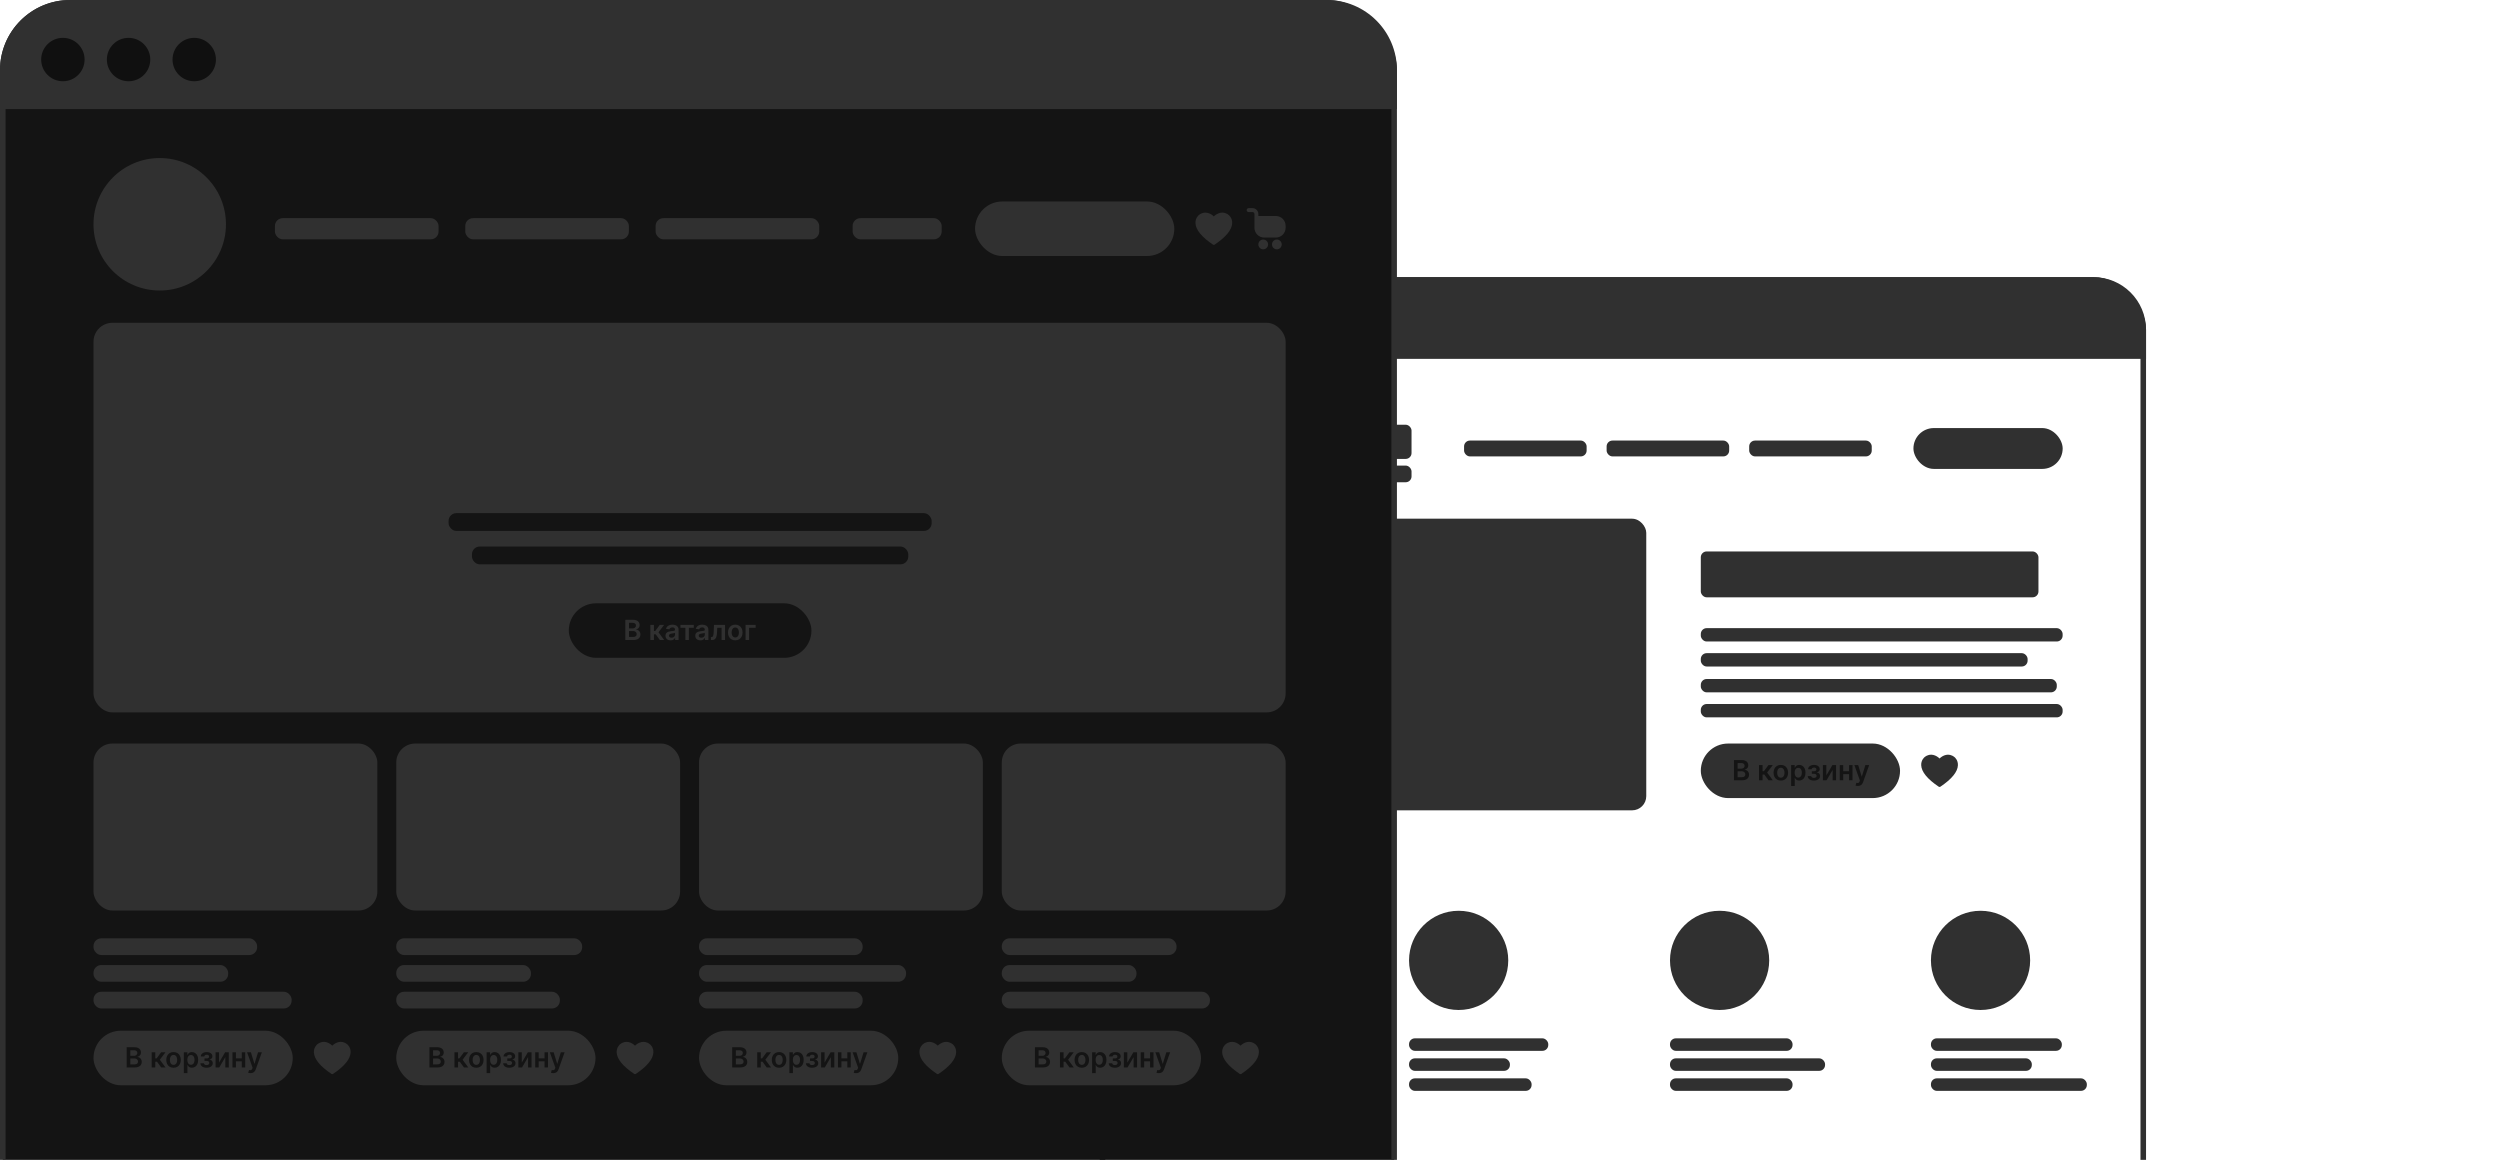 <?xml version="1.0" encoding="UTF-8"?> <svg xmlns="http://www.w3.org/2000/svg" width="2246" height="1042" viewBox="0 0 2246 1042" fill="none"><g clip-path="url(#clip0_174_187)"><rect x="990.5" y="251.5" width="935" height="1312.5" rx="44.687" stroke="#303030" stroke-width="5"></rect><path d="M988 296.187C988 270.126 1009.13 249 1035.19 249H1880.81C1906.87 249 1928 270.126 1928 296.187V322.402H988V296.187Z" fill="#303030"></path><circle cx="1030.32" cy="289.072" r="14.606" fill="#101010"></circle><circle cx="1074.51" cy="289.072" r="14.606" fill="#101010"></circle><circle cx="1118.7" cy="289.072" r="14.606" fill="#101010"></circle><circle cx="1095.48" cy="399.925" r="44.566" fill="#303030"></circle><circle cx="1095.48" cy="862.809" r="44.566" fill="#303030"></circle><rect x="1158.02" y="381.574" width="110.104" height="30.709" rx="5.243" fill="#303030"></rect><rect x="1074" y="466" width="405" height="262" rx="12.733" fill="#303030"></rect><rect x="1315.32" y="395.806" width="110.104" height="14.231" rx="5.243" fill="#303030"></rect><rect x="1050.92" y="932.841" width="110.104" height="11.235" rx="5.243" fill="#303030"></rect><rect x="1050.92" y="950.818" width="90.629" height="11.235" rx="5.243" fill="#303030"></rect><rect x="1050.92" y="968.795" width="133.323" height="11.235" rx="5.243" fill="#303030"></rect><circle cx="1310.45" cy="862.809" r="44.566" fill="#303030"></circle><rect x="1265.88" y="932.841" width="125.084" height="11.235" rx="5.243" fill="#303030"></rect><rect x="1265.88" y="950.818" width="90.629" height="11.235" rx="5.243" fill="#303030"></rect><rect x="1265.88" y="968.795" width="110.104" height="11.235" rx="5.243" fill="#303030"></rect><circle cx="1544.89" cy="862.809" r="44.566" fill="#303030"></circle><rect x="1500.32" y="932.841" width="110.104" height="11.235" rx="5.243" fill="#303030"></rect><rect x="1500.32" y="950.818" width="139.315" height="11.235" rx="5.243" fill="#303030"></rect><rect x="1500.32" y="968.795" width="110.104" height="11.235" rx="5.243" fill="#303030"></rect><circle cx="1779.32" cy="862.809" r="44.566" fill="#303030"></circle><rect x="1734.76" y="932.841" width="117.594" height="11.235" rx="5.243" fill="#303030"></rect><rect x="1734.76" y="950.818" width="90.629" height="11.235" rx="5.243" fill="#303030"></rect><rect x="1734.76" y="968.795" width="140.064" height="11.235" rx="5.243" fill="#303030"></rect><rect x="1528" y="495.424" width="303.347" height="41.195" rx="5.243" fill="#303030"></rect><rect x="1528" y="564.332" width="325.068" height="11.984" rx="5.243" fill="#303030"></rect><rect x="1528" y="586.802" width="293.61" height="11.984" rx="5.243" fill="#303030"></rect><rect x="1528" y="610.021" width="319.825" height="11.984" rx="5.243" fill="#303030"></rect><rect x="1528" y="632.491" width="325.068" height="11.984" rx="5.243" fill="#303030"></rect><rect x="1443.39" y="395.806" width="110.104" height="14.231" rx="5.243" fill="#303030"></rect><rect x="1571.47" y="395.806" width="110.104" height="14.231" rx="5.243" fill="#303030"></rect><rect x="1719.03" y="384.57" width="134.072" height="36.701" rx="18.351" fill="#303030"></rect><rect x="1158.02" y="418.274" width="110.104" height="14.98" rx="5.243" fill="#303030"></rect><rect x="2.5" y="2.5" width="1250" height="1754" rx="60.5" fill="#141414" stroke="#303030" stroke-width="5"></rect><path d="M0 63C0 28.206 28.206 0 63 0H1192C1226.79 0 1255 28.206 1255 63V98H0V63Z" fill="#303030"></path><circle cx="56.5" cy="53.5" r="19.5" fill="#101010"></circle><circle cx="115.5" cy="53.5" r="19.5" fill="#101010"></circle><circle cx="174.5" cy="53.5" r="19.5" fill="#101010"></circle><circle cx="143.5" cy="201.5" r="59.5" fill="#303030"></circle><rect x="84" y="290" width="1071" height="350" rx="17" fill="#303030"></rect><rect x="84" y="668" width="255" height="150" rx="17" fill="#303030"></rect><rect x="356" y="668" width="255" height="150" rx="17" fill="#303030"></rect><rect x="628" y="668" width="255" height="150" rx="17" fill="#303030"></rect><rect x="900" y="668" width="255" height="150" rx="17" fill="#303030"></rect><rect x="247" y="196" width="147" height="19" rx="7" fill="#303030"></rect><rect x="84" y="843" width="147" height="15" rx="7" fill="#303030"></rect><rect x="84" y="867" width="121" height="15" rx="7" fill="#303030"></rect><rect x="84" y="891" width="178" height="15" rx="7" fill="#303030"></rect><rect x="356" y="843" width="167" height="15" rx="7" fill="#303030"></rect><rect x="356" y="867" width="121" height="15" rx="7" fill="#303030"></rect><rect x="356" y="891" width="147" height="15" rx="7" fill="#303030"></rect><rect x="628" y="843" width="147" height="15" rx="7" fill="#303030"></rect><rect x="628" y="867" width="186" height="15" rx="7" fill="#303030"></rect><rect x="628" y="891" width="147" height="15" rx="7" fill="#303030"></rect><rect x="900" y="843" width="157" height="15" rx="7" fill="#303030"></rect><rect x="900" y="867" width="121" height="15" rx="7" fill="#303030"></rect><rect x="900" y="891" width="187" height="15" rx="7" fill="#303030"></rect><rect x="403" y="461" width="434" height="16" rx="7" fill="#141414"></rect><rect x="424" y="491" width="392" height="16" rx="7" fill="#141414"></rect><rect x="418" y="196" width="147" height="19" rx="7" fill="#303030"></rect><rect x="589" y="196" width="147" height="19" rx="7" fill="#303030"></rect><rect x="766" y="196" width="80" height="19" rx="7" fill="#303030"></rect><rect x="876" y="181" width="179" height="49" rx="24.5" fill="#303030"></rect><path d="M1104 193.26C1098.64 188.843 1093.13 191.831 1090.5 194.429C1087.87 191.831 1082.35 188.843 1077.01 193.246C1076.88 193.347 1073.82 195.826 1074.01 200.48C1074.25 206.452 1079.59 212.968 1089.87 219.85C1090.06 219.977 1090.29 220.021 1090.5 219.991C1090.54 219.996 1090.58 219.999 1090.63 219.999C1090.8 219.999 1090.98 219.951 1091.13 219.85C1101.41 212.968 1106.75 206.452 1106.99 200.483C1107.18 195.826 1104.12 193.351 1104 193.26Z" fill="#303030"></path><rect x="84" y="926" width="179" height="49" rx="24.5" fill="#303030"></rect><path d="M312.003 938.26C306.645 933.843 301.131 936.831 298.499 939.429C295.867 936.831 290.354 933.843 285.009 938.246C284.881 938.347 281.82 940.826 282.008 945.48C282.248 951.452 287.587 957.968 297.871 964.85C298.063 964.977 298.285 965.021 298.499 964.991C298.539 964.996 298.584 964.999 298.628 964.999C298.802 964.999 298.976 964.951 299.127 964.85C309.411 957.968 314.75 951.452 314.992 945.483C315.178 940.826 312.118 938.351 312.003 938.26Z" fill="#303030"></path><path fill-rule="evenodd" clip-rule="evenodd" d="M1127 195.791V192.286C1127 191.313 1126.22 190.524 1125.25 190.524H1121.75C1120.79 190.524 1120 189.737 1120 188.762C1120 187.789 1120.79 187 1121.75 187H1125.25C1128.15 187 1130.5 189.373 1130.5 192.286V194.048H1146.25C1151.08 194.048 1155 197.994 1155 202.857V204.619C1155 209.482 1151.08 213.428 1146.25 213.428H1135.75C1130.92 213.428 1127 209.482 1127 204.619L1127 195.791ZM1134.88 224C1137.29 224 1139.25 222.028 1139.25 219.597C1139.25 217.163 1137.29 215.191 1134.88 215.191C1132.46 215.191 1130.5 217.163 1130.5 219.597C1130.5 222.028 1132.46 224 1134.88 224ZM1151.5 219.595C1151.5 222.028 1149.54 224 1147.12 224C1144.7 224 1142.75 222.028 1142.75 219.597C1142.75 217.163 1144.7 215.191 1147.12 215.191C1149.54 215.19 1151.5 217.163 1151.5 219.595Z" fill="#303030"></path><rect x="511" y="542" width="218" height="49" rx="24.5" fill="#141414"></rect><path d="M561.793 575V556.818H568.754C570.067 556.818 571.159 557.025 572.029 557.44C572.905 557.848 573.559 558.407 573.991 559.118C574.429 559.828 574.648 560.633 574.648 561.532C574.648 562.272 574.506 562.905 574.222 563.432C573.938 563.953 573.556 564.376 573.077 564.702C572.598 565.027 572.062 565.261 571.47 565.403V565.581C572.115 565.616 572.734 565.814 573.326 566.175C573.923 566.531 574.412 567.034 574.79 567.685C575.169 568.336 575.359 569.123 575.359 570.046C575.359 570.987 575.131 571.834 574.675 572.585C574.219 573.331 573.533 573.92 572.615 574.352C571.698 574.784 570.544 575 569.153 575H561.793ZM565.087 572.248H568.629C569.825 572.248 570.686 572.02 571.213 571.564C571.745 571.103 572.012 570.511 572.012 569.789C572.012 569.25 571.879 568.765 571.612 568.333C571.346 567.895 570.967 567.551 570.476 567.303C569.985 567.048 569.399 566.921 568.718 566.921H565.087V572.248ZM565.087 564.551H568.345C568.913 564.551 569.425 564.447 569.881 564.24C570.337 564.027 570.695 563.728 570.955 563.343C571.222 562.953 571.355 562.491 571.355 561.958C571.355 561.254 571.106 560.674 570.609 560.218C570.118 559.763 569.387 559.535 568.416 559.535H565.087V564.551ZM584.283 575V561.364H587.497V566.868H588.669L592.77 561.364H596.641L591.59 568.058L596.694 575H592.806L589.068 569.86H587.497V575H584.283ZM602.441 575.275C601.576 575.275 600.798 575.121 600.106 574.814C599.419 574.5 598.875 574.038 598.472 573.429C598.076 572.819 597.877 572.067 597.877 571.174C597.877 570.404 598.019 569.768 598.303 569.265C598.588 568.762 598.975 568.359 599.466 568.058C599.958 567.756 600.511 567.528 601.127 567.374C601.748 567.214 602.39 567.099 603.053 567.028C603.852 566.945 604.5 566.871 604.997 566.806C605.494 566.735 605.856 566.628 606.08 566.486C606.311 566.338 606.427 566.11 606.427 565.803V565.749C606.427 565.08 606.228 564.563 605.832 564.196C605.435 563.829 604.864 563.645 604.118 563.645C603.331 563.645 602.707 563.817 602.245 564.16C601.789 564.503 601.482 564.909 601.322 565.376L598.321 564.95C598.558 564.122 598.949 563.429 599.493 562.873C600.038 562.311 600.703 561.89 601.491 561.612C602.278 561.328 603.148 561.186 604.101 561.186C604.758 561.186 605.412 561.263 606.063 561.417C606.714 561.571 607.309 561.825 607.847 562.18C608.386 562.53 608.818 563.006 609.143 563.61C609.475 564.213 609.64 564.968 609.64 565.874V575H606.551V573.127H606.444C606.249 573.506 605.974 573.861 605.619 574.192C605.27 574.518 604.829 574.781 604.296 574.982C603.769 575.178 603.151 575.275 602.441 575.275ZM603.275 572.914C603.92 572.914 604.479 572.786 604.953 572.532C605.426 572.272 605.79 571.928 606.045 571.502C606.305 571.076 606.436 570.611 606.436 570.108V568.501C606.335 568.584 606.163 568.661 605.921 568.732C605.684 568.803 605.418 568.865 605.122 568.919C604.826 568.972 604.533 569.019 604.243 569.061C603.953 569.102 603.701 569.138 603.488 569.167C603.009 569.232 602.58 569.339 602.201 569.487C601.822 569.635 601.523 569.842 601.304 570.108C601.085 570.369 600.976 570.706 600.976 571.12C600.976 571.712 601.192 572.159 601.624 572.461C602.056 572.763 602.606 572.914 603.275 572.914ZM611.345 564V561.364H623.277V564H618.865V575H615.757V564H611.345ZM629.198 575.275C628.334 575.275 627.556 575.121 626.863 574.814C626.177 574.5 625.632 574.038 625.23 573.429C624.833 572.819 624.635 572.067 624.635 571.174C624.635 570.404 624.777 569.768 625.061 569.265C625.345 568.762 625.733 568.359 626.224 568.058C626.715 567.756 627.269 567.528 627.884 567.374C628.506 567.214 629.148 567.099 629.811 567.028C630.61 566.945 631.258 566.871 631.755 566.806C632.252 566.735 632.613 566.628 632.838 566.486C633.069 566.338 633.184 566.11 633.184 565.803V565.749C633.184 565.08 632.986 564.563 632.59 564.196C632.193 563.829 631.622 563.645 630.876 563.645C630.089 563.645 629.465 563.817 629.003 564.16C628.547 564.503 628.24 564.909 628.08 565.376L625.079 564.95C625.316 564.122 625.706 563.429 626.251 562.873C626.795 562.311 627.461 561.89 628.248 561.612C629.036 561.328 629.906 561.186 630.858 561.186C631.515 561.186 632.169 561.263 632.82 561.417C633.472 561.571 634.066 561.825 634.605 562.18C635.144 562.53 635.576 563.006 635.901 563.61C636.233 564.213 636.398 564.968 636.398 565.874V575H633.309V573.127H633.202C633.007 573.506 632.732 573.861 632.377 574.192C632.027 574.518 631.586 574.781 631.054 574.982C630.527 575.178 629.909 575.275 629.198 575.275ZM630.033 572.914C630.678 572.914 631.237 572.786 631.711 572.532C632.184 572.272 632.548 571.928 632.803 571.502C633.063 571.076 633.193 570.611 633.193 570.108V568.501C633.093 568.584 632.921 568.661 632.678 568.732C632.442 568.803 632.175 568.865 631.879 568.919C631.584 568.972 631.291 569.019 631.001 569.061C630.711 569.102 630.459 569.138 630.246 569.167C629.767 569.232 629.337 569.339 628.959 569.487C628.58 569.635 628.281 569.842 628.062 570.108C627.843 570.369 627.733 570.706 627.733 571.12C627.733 571.712 627.95 572.159 628.382 572.461C628.814 572.763 629.364 572.914 630.033 572.914ZM638.689 575L638.671 572.354H639.142C639.497 572.354 639.796 572.275 640.038 572.115C640.281 571.955 640.482 571.689 640.642 571.316C640.802 570.937 640.926 570.428 641.015 569.789C641.104 569.15 641.166 568.353 641.201 567.401L641.441 561.364H651.384V575H648.277V564H644.362L644.149 568.395C644.095 569.531 643.968 570.517 643.767 571.351C643.572 572.18 643.293 572.863 642.932 573.402C642.577 573.941 642.13 574.343 641.592 574.609C641.053 574.87 640.417 575 639.683 575H638.689ZM660.568 575.266C659.237 575.266 658.082 574.973 657.106 574.387C656.129 573.801 655.372 572.982 654.833 571.928C654.3 570.875 654.034 569.644 654.034 568.235C654.034 566.826 654.3 565.592 654.833 564.533C655.372 563.474 656.129 562.651 657.106 562.065C658.082 561.479 659.237 561.186 660.568 561.186C661.9 561.186 663.054 561.479 664.031 562.065C665.007 562.651 665.762 563.474 666.294 564.533C666.833 565.592 667.102 566.826 667.102 568.235C667.102 569.644 666.833 570.875 666.294 571.928C665.762 572.982 665.007 573.801 664.031 574.387C663.054 574.973 661.9 575.266 660.568 575.266ZM660.586 572.692C661.308 572.692 661.912 572.493 662.397 572.097C662.882 571.694 663.243 571.156 663.48 570.481C663.723 569.806 663.844 569.055 663.844 568.226C663.844 567.392 663.723 566.637 663.48 565.962C663.243 565.282 662.882 564.74 662.397 564.338C661.912 563.935 661.308 563.734 660.586 563.734C659.846 563.734 659.231 563.935 658.739 564.338C658.254 564.74 657.89 565.282 657.647 565.962C657.411 566.637 657.292 567.392 657.292 568.226C657.292 569.055 657.411 569.806 657.647 570.481C657.89 571.156 658.254 571.694 658.739 572.097C659.231 572.493 659.846 572.692 660.586 572.692ZM678.85 561.364V564H672.973V575H669.83V561.364H678.85Z" fill="#303030"></path><path d="M113.793 959V940.818H120.753C122.067 940.818 123.159 941.026 124.029 941.44C124.905 941.848 125.559 942.407 125.991 943.118C126.429 943.828 126.648 944.633 126.648 945.532C126.648 946.272 126.506 946.906 126.222 947.432C125.938 947.953 125.556 948.376 125.077 948.702C124.597 949.027 124.062 949.261 123.47 949.403V949.581C124.115 949.616 124.733 949.815 125.325 950.176C125.923 950.531 126.411 951.034 126.79 951.685C127.169 952.336 127.358 953.123 127.358 954.046C127.358 954.987 127.13 955.834 126.675 956.585C126.219 957.331 125.532 957.92 124.615 958.352C123.698 958.784 122.544 959 121.153 959H113.793ZM117.087 956.248H120.629C121.824 956.248 122.686 956.02 123.212 955.564C123.745 955.103 124.011 954.511 124.011 953.789C124.011 953.25 123.878 952.765 123.612 952.333C123.346 951.895 122.967 951.552 122.475 951.303C121.984 951.049 121.398 950.921 120.718 950.921H117.087V956.248ZM117.087 948.551H120.345C120.913 948.551 121.425 948.447 121.881 948.24C122.336 948.027 122.694 947.728 122.955 947.344C123.221 946.953 123.354 946.491 123.354 945.959C123.354 945.254 123.106 944.674 122.609 944.219C122.117 943.763 121.386 943.535 120.416 943.535H117.087V948.551Z" fill="#141414"></path><path d="M136.283 959V945.364H139.497V950.868H140.668L144.77 945.364H148.641L143.589 952.058L148.694 959H144.805L141.068 953.86H139.497V959H136.283Z" fill="#141414"></path><path d="M155.903 959.267C154.571 959.267 153.417 958.974 152.44 958.388C151.464 957.802 150.706 956.982 150.168 955.928C149.635 954.875 149.369 953.644 149.369 952.235C149.369 950.827 149.635 949.593 150.168 948.533C150.706 947.474 151.464 946.651 152.44 946.065C153.417 945.479 154.571 945.186 155.903 945.186C157.234 945.186 158.389 945.479 159.365 946.065C160.342 946.651 161.096 947.474 161.629 948.533C162.168 949.593 162.437 950.827 162.437 952.235C162.437 953.644 162.168 954.875 161.629 955.928C161.096 956.982 160.342 957.802 159.365 958.388C158.389 958.974 157.234 959.267 155.903 959.267ZM155.921 956.692C156.643 956.692 157.246 956.494 157.732 956.097C158.217 955.695 158.578 955.156 158.815 954.481C159.057 953.807 159.179 953.055 159.179 952.226C159.179 951.392 159.057 950.637 158.815 949.963C158.578 949.282 158.217 948.74 157.732 948.338C157.246 947.935 156.643 947.734 155.921 947.734C155.181 947.734 154.565 947.935 154.074 948.338C153.589 948.74 153.225 949.282 152.982 949.963C152.745 950.637 152.627 951.392 152.627 952.226C152.627 953.055 152.745 953.807 152.982 954.481C153.225 955.156 153.589 955.695 154.074 956.097C154.565 956.494 155.181 956.692 155.921 956.692Z" fill="#141414"></path><path d="M165.165 964.114V945.364H168.325V947.619H168.512C168.677 947.287 168.911 946.935 169.213 946.562C169.515 946.184 169.923 945.861 170.438 945.595C170.953 945.322 171.61 945.186 172.409 945.186C173.462 945.186 174.412 945.456 175.259 945.994C176.111 946.527 176.786 947.317 177.283 948.365C177.786 949.406 178.037 950.685 178.037 952.2C178.037 953.697 177.792 954.97 177.301 956.017C176.809 957.065 176.141 957.864 175.294 958.414C174.448 958.965 173.489 959.24 172.418 959.24C171.637 959.24 170.988 959.11 170.474 958.849C169.959 958.589 169.544 958.275 169.231 957.908C168.923 957.535 168.683 957.183 168.512 956.852H168.378V964.114H165.165ZM168.316 952.182C168.316 953.064 168.441 953.836 168.689 954.499C168.944 955.162 169.308 955.68 169.781 956.053C170.26 956.42 170.84 956.603 171.521 956.603C172.231 956.603 172.826 956.414 173.306 956.035C173.785 955.65 174.146 955.126 174.389 954.464C174.637 953.795 174.762 953.034 174.762 952.182C174.762 951.336 174.64 950.584 174.398 949.927C174.155 949.27 173.794 948.755 173.314 948.382C172.835 948.009 172.237 947.823 171.521 947.823C170.835 947.823 170.252 948.003 169.772 948.365C169.293 948.726 168.929 949.232 168.68 949.883C168.438 950.534 168.316 951.3 168.316 952.182Z" fill="#141414"></path><path d="M180.035 955.263H183.222C183.252 955.772 183.48 956.165 183.906 956.443C184.332 956.722 184.885 956.861 185.566 956.861C186.258 956.861 186.841 956.71 187.315 956.408C187.794 956.1 188.034 955.635 188.034 955.014C188.034 954.647 187.942 954.325 187.759 954.046C187.575 953.762 187.318 953.543 186.986 953.389C186.655 953.235 186.264 953.159 185.814 953.159H183.728V950.877H185.814C186.483 950.877 186.989 950.723 187.333 950.415C187.682 950.108 187.856 949.72 187.856 949.252C187.856 948.749 187.673 948.341 187.306 948.027C186.945 947.713 186.445 947.557 185.806 947.557C185.166 947.557 184.634 947.702 184.208 947.992C183.787 948.282 183.568 948.655 183.551 949.11H180.381C180.393 948.317 180.63 947.628 181.091 947.042C181.559 946.456 182.186 946 182.974 945.675C183.767 945.349 184.66 945.186 185.655 945.186C186.72 945.186 187.64 945.346 188.416 945.666C189.191 945.985 189.789 946.432 190.209 947.006C190.629 947.574 190.839 948.243 190.839 949.013C190.839 949.752 190.608 950.365 190.147 950.85C189.685 951.33 189.064 951.673 188.282 951.88V952.022C188.821 952.052 189.306 952.206 189.738 952.484C190.171 952.756 190.514 953.126 190.768 953.594C191.023 954.061 191.15 954.603 191.15 955.218C191.15 956.053 190.91 956.775 190.431 957.384C189.952 957.988 189.292 958.453 188.451 958.778C187.617 959.104 186.661 959.267 185.584 959.267C184.536 959.267 183.598 959.11 182.769 958.796C181.947 958.476 181.293 958.018 180.807 957.42C180.322 956.822 180.065 956.103 180.035 955.263Z" fill="#141414"></path><path d="M196.779 954.65L202.238 945.364H205.541V959H202.434V949.705L196.992 959H193.68V945.364H196.779V954.65Z" fill="#141414"></path><path d="M218.207 950.85V953.487H210.945V950.85H218.207ZM211.94 945.364V959H208.841V945.364H211.94ZM220.312 945.364V959H217.222V945.364H220.312Z" fill="#141414"></path><path d="M225.072 964.114C224.634 964.114 224.229 964.078 223.856 964.007C223.489 963.942 223.196 963.865 222.977 963.776L223.723 961.273C224.19 961.409 224.608 961.474 224.975 961.468C225.342 961.462 225.664 961.347 225.942 961.122C226.226 960.903 226.466 960.536 226.661 960.021L226.937 959.284L221.992 945.364H225.401L228.544 955.662H228.686L231.837 945.364H235.255L229.795 960.651C229.541 961.374 229.203 961.992 228.783 962.507C228.363 963.028 227.848 963.424 227.238 963.697C226.635 963.975 225.913 964.114 225.072 964.114Z" fill="#141414"></path><rect x="356" y="926" width="179" height="49" rx="24.5" fill="#303030"></rect><path d="M584.003 938.26C578.645 933.843 573.131 936.831 570.499 939.429C567.867 936.831 562.354 933.843 557.009 938.246C556.881 938.347 553.82 940.826 554.008 945.48C554.248 951.452 559.587 957.968 569.871 964.85C570.063 964.977 570.285 965.021 570.499 964.991C570.539 964.996 570.584 964.999 570.628 964.999C570.802 964.999 570.976 964.951 571.127 964.85C581.411 957.968 586.75 951.452 586.992 945.483C587.178 940.826 584.118 938.351 584.003 938.26Z" fill="#303030"></path><path d="M385.793 959V940.818H392.753C394.067 940.818 395.159 941.026 396.029 941.44C396.905 941.848 397.559 942.407 397.991 943.118C398.429 943.828 398.648 944.633 398.648 945.532C398.648 946.272 398.506 946.906 398.222 947.432C397.938 947.953 397.556 948.376 397.077 948.702C396.597 949.027 396.062 949.261 395.47 949.403V949.581C396.115 949.616 396.733 949.815 397.325 950.176C397.923 950.531 398.411 951.034 398.79 951.685C399.169 952.336 399.358 953.123 399.358 954.046C399.358 954.987 399.13 955.834 398.675 956.585C398.219 957.331 397.532 957.92 396.615 958.352C395.698 958.784 394.544 959 393.153 959H385.793ZM389.087 956.248H392.629C393.824 956.248 394.686 956.02 395.212 955.564C395.745 955.103 396.011 954.511 396.011 953.789C396.011 953.25 395.878 952.765 395.612 952.333C395.346 951.895 394.967 951.552 394.475 951.303C393.984 951.049 393.398 950.921 392.718 950.921H389.087V956.248ZM389.087 948.551H392.345C392.913 948.551 393.425 948.447 393.881 948.24C394.336 948.027 394.694 947.728 394.955 947.344C395.221 946.953 395.354 946.491 395.354 945.959C395.354 945.254 395.106 944.674 394.609 944.219C394.117 943.763 393.386 943.535 392.416 943.535H389.087V948.551Z" fill="#141414"></path><path d="M408.283 959V945.364H411.497V950.868H412.668L416.77 945.364H420.641L415.589 952.058L420.694 959H416.805L413.068 953.86H411.497V959H408.283Z" fill="#141414"></path><path d="M427.903 959.267C426.571 959.267 425.417 958.974 424.44 958.388C423.464 957.802 422.706 956.982 422.168 955.928C421.635 954.875 421.369 953.644 421.369 952.235C421.369 950.827 421.635 949.593 422.168 948.533C422.706 947.474 423.464 946.651 424.44 946.065C425.417 945.479 426.571 945.186 427.903 945.186C429.234 945.186 430.389 945.479 431.365 946.065C432.342 946.651 433.096 947.474 433.629 948.533C434.168 949.593 434.437 950.827 434.437 952.235C434.437 953.644 434.168 954.875 433.629 955.928C433.096 956.982 432.342 957.802 431.365 958.388C430.389 958.974 429.234 959.267 427.903 959.267ZM427.921 956.692C428.643 956.692 429.246 956.494 429.732 956.097C430.217 955.695 430.578 955.156 430.815 954.481C431.057 953.807 431.179 953.055 431.179 952.226C431.179 951.392 431.057 950.637 430.815 949.963C430.578 949.282 430.217 948.74 429.732 948.338C429.246 947.935 428.643 947.734 427.921 947.734C427.181 947.734 426.565 947.935 426.074 948.338C425.589 948.74 425.225 949.282 424.982 949.963C424.745 950.637 424.627 951.392 424.627 952.226C424.627 953.055 424.745 953.807 424.982 954.481C425.225 955.156 425.589 955.695 426.074 956.097C426.565 956.494 427.181 956.692 427.921 956.692Z" fill="#141414"></path><path d="M437.165 964.114V945.364H440.325V947.619H440.512C440.677 947.287 440.911 946.935 441.213 946.562C441.515 946.184 441.923 945.861 442.438 945.595C442.953 945.322 443.61 945.186 444.409 945.186C445.462 945.186 446.412 945.456 447.259 945.994C448.111 946.527 448.786 947.317 449.283 948.365C449.786 949.406 450.037 950.685 450.037 952.2C450.037 953.697 449.792 954.97 449.301 956.017C448.809 957.065 448.141 957.864 447.294 958.414C446.448 958.965 445.489 959.24 444.418 959.24C443.637 959.24 442.988 959.11 442.474 958.849C441.959 958.589 441.544 958.275 441.231 957.908C440.923 957.535 440.683 957.183 440.512 956.852H440.378V964.114H437.165ZM440.316 952.182C440.316 953.064 440.441 953.836 440.689 954.499C440.944 955.162 441.308 955.68 441.781 956.053C442.26 956.42 442.84 956.603 443.521 956.603C444.231 956.603 444.826 956.414 445.306 956.035C445.785 955.65 446.146 955.126 446.389 954.464C446.637 953.795 446.762 953.034 446.762 952.182C446.762 951.336 446.64 950.584 446.398 949.927C446.155 949.27 445.794 948.755 445.314 948.382C444.835 948.009 444.237 947.823 443.521 947.823C442.835 947.823 442.252 948.003 441.772 948.365C441.293 948.726 440.929 949.232 440.68 949.883C440.438 950.534 440.316 951.3 440.316 952.182Z" fill="#141414"></path><path d="M452.035 955.263H455.222C455.252 955.772 455.48 956.165 455.906 956.443C456.332 956.722 456.885 956.861 457.566 956.861C458.258 956.861 458.841 956.71 459.315 956.408C459.794 956.1 460.034 955.635 460.034 955.014C460.034 954.647 459.942 954.325 459.759 954.046C459.575 953.762 459.318 953.543 458.986 953.389C458.655 953.235 458.264 953.159 457.814 953.159H455.728V950.877H457.814C458.483 950.877 458.989 950.723 459.333 950.415C459.682 950.108 459.856 949.72 459.856 949.252C459.856 948.749 459.673 948.341 459.306 948.027C458.945 947.713 458.445 947.557 457.806 947.557C457.166 947.557 456.634 947.702 456.208 947.992C455.787 948.282 455.568 948.655 455.551 949.11H452.381C452.393 948.317 452.63 947.628 453.091 947.042C453.559 946.456 454.186 946 454.974 945.675C455.767 945.349 456.66 945.186 457.655 945.186C458.72 945.186 459.64 945.346 460.416 945.666C461.191 945.985 461.789 946.432 462.209 947.006C462.629 947.574 462.839 948.243 462.839 949.013C462.839 949.752 462.608 950.365 462.147 950.85C461.685 951.33 461.064 951.673 460.282 951.88V952.022C460.821 952.052 461.306 952.206 461.738 952.484C462.171 952.756 462.514 953.126 462.768 953.594C463.023 954.061 463.15 954.603 463.15 955.218C463.15 956.053 462.91 956.775 462.431 957.384C461.952 957.988 461.292 958.453 460.451 958.778C459.617 959.104 458.661 959.267 457.584 959.267C456.536 959.267 455.598 959.11 454.769 958.796C453.947 958.476 453.293 958.018 452.807 957.42C452.322 956.822 452.065 956.103 452.035 955.263Z" fill="#141414"></path><path d="M468.779 954.65L474.238 945.364H477.541V959H474.434V949.705L468.992 959H465.68V945.364H468.779V954.65Z" fill="#141414"></path><path d="M490.207 950.85V953.487H482.945V950.85H490.207ZM483.94 945.364V959H480.841V945.364H483.94ZM492.312 945.364V959H489.222V945.364H492.312Z" fill="#141414"></path><path d="M497.072 964.114C496.634 964.114 496.229 964.078 495.856 964.007C495.489 963.942 495.196 963.865 494.977 963.776L495.723 961.273C496.19 961.409 496.608 961.474 496.975 961.468C497.342 961.462 497.664 961.347 497.942 961.122C498.226 960.903 498.466 960.536 498.661 960.021L498.937 959.284L493.992 945.364H497.401L500.544 955.662H500.686L503.837 945.364H507.255L501.795 960.651C501.541 961.374 501.203 961.992 500.783 962.507C500.363 963.028 499.848 963.424 499.238 963.697C498.635 963.975 497.913 964.114 497.072 964.114Z" fill="#141414"></path><rect x="628" y="926" width="179" height="49" rx="24.5" fill="#303030"></rect><path d="M856.003 938.26C850.645 933.843 845.131 936.831 842.499 939.429C839.867 936.831 834.354 933.843 829.009 938.246C828.881 938.347 825.82 940.826 826.008 945.48C826.248 951.452 831.587 957.968 841.871 964.85C842.063 964.977 842.285 965.021 842.499 964.991C842.539 964.996 842.584 964.999 842.628 964.999C842.802 964.999 842.976 964.951 843.127 964.85C853.411 957.968 858.75 951.452 858.992 945.483C859.178 940.826 856.118 938.351 856.003 938.26Z" fill="#303030"></path><path d="M657.793 959V940.818H664.753C666.067 940.818 667.159 941.026 668.029 941.44C668.905 941.848 669.559 942.407 669.991 943.118C670.429 943.828 670.648 944.633 670.648 945.532C670.648 946.272 670.506 946.906 670.222 947.432C669.938 947.953 669.556 948.376 669.077 948.702C668.597 949.027 668.062 949.261 667.47 949.403V949.581C668.115 949.616 668.733 949.815 669.325 950.176C669.923 950.531 670.411 951.034 670.79 951.685C671.169 952.336 671.358 953.123 671.358 954.046C671.358 954.987 671.13 955.834 670.675 956.585C670.219 957.331 669.532 957.92 668.615 958.352C667.698 958.784 666.544 959 665.153 959H657.793ZM661.087 956.248H664.629C665.824 956.248 666.686 956.02 667.212 955.564C667.745 955.103 668.011 954.511 668.011 953.789C668.011 953.25 667.878 952.765 667.612 952.333C667.346 951.895 666.967 951.552 666.475 951.303C665.984 951.049 665.398 950.921 664.718 950.921H661.087V956.248ZM661.087 948.551H664.345C664.913 948.551 665.425 948.447 665.881 948.24C666.336 948.027 666.694 947.728 666.955 947.344C667.221 946.953 667.354 946.491 667.354 945.959C667.354 945.254 667.106 944.674 666.609 944.219C666.117 943.763 665.386 943.535 664.416 943.535H661.087V948.551Z" fill="#141414"></path><path d="M680.283 959V945.364H683.497V950.868H684.668L688.77 945.364H692.641L687.589 952.058L692.694 959H688.805L685.068 953.86H683.497V959H680.283Z" fill="#141414"></path><path d="M699.903 959.267C698.571 959.267 697.417 958.974 696.44 958.388C695.464 957.802 694.706 956.982 694.168 955.928C693.635 954.875 693.369 953.644 693.369 952.235C693.369 950.827 693.635 949.593 694.168 948.533C694.706 947.474 695.464 946.651 696.44 946.065C697.417 945.479 698.571 945.186 699.903 945.186C701.234 945.186 702.389 945.479 703.365 946.065C704.342 946.651 705.096 947.474 705.629 948.533C706.168 949.593 706.437 950.827 706.437 952.235C706.437 953.644 706.168 954.875 705.629 955.928C705.096 956.982 704.342 957.802 703.365 958.388C702.389 958.974 701.234 959.267 699.903 959.267ZM699.921 956.692C700.643 956.692 701.246 956.494 701.732 956.097C702.217 955.695 702.578 955.156 702.815 954.481C703.057 953.807 703.179 953.055 703.179 952.226C703.179 951.392 703.057 950.637 702.815 949.963C702.578 949.282 702.217 948.74 701.732 948.338C701.246 947.935 700.643 947.734 699.921 947.734C699.181 947.734 698.565 947.935 698.074 948.338C697.589 948.74 697.225 949.282 696.982 949.963C696.745 950.637 696.627 951.392 696.627 952.226C696.627 953.055 696.745 953.807 696.982 954.481C697.225 955.156 697.589 955.695 698.074 956.097C698.565 956.494 699.181 956.692 699.921 956.692Z" fill="#141414"></path><path d="M709.165 964.114V945.364H712.325V947.619H712.512C712.677 947.287 712.911 946.935 713.213 946.562C713.515 946.184 713.923 945.861 714.438 945.595C714.953 945.322 715.61 945.186 716.409 945.186C717.462 945.186 718.412 945.456 719.259 945.994C720.111 946.527 720.786 947.317 721.283 948.365C721.786 949.406 722.037 950.685 722.037 952.2C722.037 953.697 721.792 954.97 721.301 956.017C720.809 957.065 720.141 957.864 719.294 958.414C718.448 958.965 717.489 959.24 716.418 959.24C715.637 959.24 714.988 959.11 714.474 958.849C713.959 958.589 713.544 958.275 713.231 957.908C712.923 957.535 712.683 957.183 712.512 956.852H712.378V964.114H709.165ZM712.316 952.182C712.316 953.064 712.441 953.836 712.689 954.499C712.944 955.162 713.308 955.68 713.781 956.053C714.26 956.42 714.84 956.603 715.521 956.603C716.231 956.603 716.826 956.414 717.306 956.035C717.785 955.65 718.146 955.126 718.389 954.464C718.637 953.795 718.762 953.034 718.762 952.182C718.762 951.336 718.64 950.584 718.398 949.927C718.155 949.27 717.794 948.755 717.314 948.382C716.835 948.009 716.237 947.823 715.521 947.823C714.835 947.823 714.252 948.003 713.772 948.365C713.293 948.726 712.929 949.232 712.68 949.883C712.438 950.534 712.316 951.3 712.316 952.182Z" fill="#141414"></path><path d="M724.035 955.263H727.222C727.252 955.772 727.48 956.165 727.906 956.443C728.332 956.722 728.885 956.861 729.566 956.861C730.258 956.861 730.841 956.71 731.315 956.408C731.794 956.1 732.034 955.635 732.034 955.014C732.034 954.647 731.942 954.325 731.759 954.046C731.575 953.762 731.318 953.543 730.986 953.389C730.655 953.235 730.264 953.159 729.814 953.159H727.728V950.877H729.814C730.483 950.877 730.989 950.723 731.333 950.415C731.682 950.108 731.856 949.72 731.856 949.252C731.856 948.749 731.673 948.341 731.306 948.027C730.945 947.713 730.445 947.557 729.806 947.557C729.166 947.557 728.634 947.702 728.208 947.992C727.787 948.282 727.568 948.655 727.551 949.11H724.381C724.393 948.317 724.63 947.628 725.091 947.042C725.559 946.456 726.186 946 726.974 945.675C727.767 945.349 728.66 945.186 729.655 945.186C730.72 945.186 731.64 945.346 732.416 945.666C733.191 945.985 733.789 946.432 734.209 947.006C734.629 947.574 734.839 948.243 734.839 949.013C734.839 949.752 734.608 950.365 734.147 950.85C733.685 951.33 733.064 951.673 732.282 951.88V952.022C732.821 952.052 733.306 952.206 733.738 952.484C734.171 952.756 734.514 953.126 734.768 953.594C735.023 954.061 735.15 954.603 735.15 955.218C735.15 956.053 734.91 956.775 734.431 957.384C733.952 957.988 733.292 958.453 732.451 958.778C731.617 959.104 730.661 959.267 729.584 959.267C728.536 959.267 727.598 959.11 726.769 958.796C725.947 958.476 725.293 958.018 724.807 957.42C724.322 956.822 724.065 956.103 724.035 955.263Z" fill="#141414"></path><path d="M740.779 954.65L746.238 945.364H749.541V959H746.434V949.705L740.992 959H737.68V945.364H740.779V954.65Z" fill="#141414"></path><path d="M762.207 950.85V953.487H754.945V950.85H762.207ZM755.94 945.364V959H752.841V945.364H755.94ZM764.312 945.364V959H761.222V945.364H764.312Z" fill="#141414"></path><path d="M769.072 964.114C768.634 964.114 768.229 964.078 767.856 964.007C767.489 963.942 767.196 963.865 766.977 963.776L767.723 961.273C768.19 961.409 768.608 961.474 768.975 961.468C769.342 961.462 769.664 961.347 769.942 961.122C770.226 960.903 770.466 960.536 770.661 960.021L770.937 959.284L765.992 945.364H769.401L772.544 955.662H772.686L775.837 945.364H779.255L773.795 960.651C773.541 961.374 773.203 961.992 772.783 962.507C772.363 963.028 771.848 963.424 771.238 963.697C770.635 963.975 769.913 964.114 769.072 964.114Z" fill="#141414"></path><rect x="900" y="926" width="179" height="49" rx="24.5" fill="#303030"></rect><path d="M1128 938.26C1122.64 933.843 1117.13 936.831 1114.5 939.429C1111.87 936.831 1106.35 933.843 1101.01 938.246C1100.88 938.347 1097.82 940.826 1098.01 945.48C1098.25 951.452 1103.59 957.968 1113.87 964.85C1114.06 964.977 1114.29 965.021 1114.5 964.991C1114.54 964.996 1114.58 964.999 1114.63 964.999C1114.8 964.999 1114.98 964.951 1115.13 964.85C1125.41 957.968 1130.75 951.452 1130.99 945.483C1131.18 940.826 1128.12 938.351 1128 938.26Z" fill="#303030"></path><path d="M929.793 959V940.818H936.753C938.067 940.818 939.159 941.026 940.029 941.44C940.905 941.848 941.559 942.407 941.991 943.118C942.429 943.828 942.648 944.633 942.648 945.532C942.648 946.272 942.506 946.906 942.222 947.432C941.938 947.953 941.556 948.376 941.077 948.702C940.597 949.027 940.062 949.261 939.47 949.403V949.581C940.115 949.616 940.733 949.815 941.325 950.176C941.923 950.531 942.411 951.034 942.79 951.685C943.169 952.336 943.358 953.123 943.358 954.046C943.358 954.987 943.13 955.834 942.675 956.585C942.219 957.331 941.532 957.92 940.615 958.352C939.698 958.784 938.544 959 937.153 959H929.793ZM933.087 956.248H936.629C937.824 956.248 938.686 956.02 939.212 955.564C939.745 955.103 940.011 954.511 940.011 953.789C940.011 953.25 939.878 952.765 939.612 952.333C939.346 951.895 938.967 951.552 938.475 951.303C937.984 951.049 937.398 950.921 936.718 950.921H933.087V956.248ZM933.087 948.551H936.345C936.913 948.551 937.425 948.447 937.881 948.24C938.336 948.027 938.694 947.728 938.955 947.344C939.221 946.953 939.354 946.491 939.354 945.959C939.354 945.254 939.106 944.674 938.609 944.219C938.117 943.763 937.386 943.535 936.416 943.535H933.087V948.551Z" fill="#141414"></path><path d="M952.283 959V945.364H955.497V950.868H956.668L960.77 945.364H964.641L959.589 952.058L964.694 959H960.805L957.068 953.86H955.497V959H952.283Z" fill="#141414"></path><path d="M971.903 959.267C970.571 959.267 969.417 958.974 968.44 958.388C967.464 957.802 966.706 956.982 966.168 955.928C965.635 954.875 965.369 953.644 965.369 952.235C965.369 950.827 965.635 949.593 966.168 948.533C966.706 947.474 967.464 946.651 968.44 946.065C969.417 945.479 970.571 945.186 971.903 945.186C973.234 945.186 974.389 945.479 975.365 946.065C976.342 946.651 977.096 947.474 977.629 948.533C978.168 949.593 978.437 950.827 978.437 952.235C978.437 953.644 978.168 954.875 977.629 955.928C977.096 956.982 976.342 957.802 975.365 958.388C974.389 958.974 973.234 959.267 971.903 959.267ZM971.921 956.692C972.643 956.692 973.246 956.494 973.732 956.097C974.217 955.695 974.578 955.156 974.815 954.481C975.057 953.807 975.179 953.055 975.179 952.226C975.179 951.392 975.057 950.637 974.815 949.963C974.578 949.282 974.217 948.74 973.732 948.338C973.246 947.935 972.643 947.734 971.921 947.734C971.181 947.734 970.565 947.935 970.074 948.338C969.589 948.74 969.225 949.282 968.982 949.963C968.745 950.637 968.627 951.392 968.627 952.226C968.627 953.055 968.745 953.807 968.982 954.481C969.225 955.156 969.589 955.695 970.074 956.097C970.565 956.494 971.181 956.692 971.921 956.692Z" fill="#141414"></path><path d="M981.165 964.114V945.364H984.325V947.619H984.512C984.677 947.287 984.911 946.935 985.213 946.562C985.515 946.184 985.923 945.861 986.438 945.595C986.953 945.322 987.61 945.186 988.409 945.186C989.462 945.186 990.412 945.456 991.259 945.994C992.111 946.527 992.786 947.317 993.283 948.365C993.786 949.406 994.037 950.685 994.037 952.2C994.037 953.697 993.792 954.97 993.301 956.017C992.809 957.065 992.141 957.864 991.294 958.414C990.448 958.965 989.489 959.24 988.418 959.24C987.637 959.24 986.988 959.11 986.474 958.849C985.959 958.589 985.544 958.275 985.231 957.908C984.923 957.535 984.683 957.183 984.512 956.852H984.378V964.114H981.165ZM984.316 952.182C984.316 953.064 984.441 953.836 984.689 954.499C984.944 955.162 985.308 955.68 985.781 956.053C986.26 956.42 986.84 956.603 987.521 956.603C988.231 956.603 988.826 956.414 989.306 956.035C989.785 955.65 990.146 955.126 990.389 954.464C990.637 953.795 990.762 953.034 990.762 952.182C990.762 951.336 990.64 950.584 990.398 949.927C990.155 949.27 989.794 948.755 989.314 948.382C988.835 948.009 988.237 947.823 987.521 947.823C986.835 947.823 986.252 948.003 985.772 948.365C985.293 948.726 984.929 949.232 984.68 949.883C984.438 950.534 984.316 951.3 984.316 952.182Z" fill="#141414"></path><path d="M996.035 955.263H999.222C999.252 955.772 999.48 956.165 999.906 956.443C1000.33 956.722 1000.89 956.861 1001.57 956.861C1002.26 956.861 1002.84 956.71 1003.31 956.408C1003.79 956.1 1004.03 955.635 1004.03 955.014C1004.03 954.647 1003.94 954.325 1003.76 954.046C1003.58 953.762 1003.32 953.543 1002.99 953.389C1002.65 953.235 1002.26 953.159 1001.81 953.159H999.728V950.877H1001.81C1002.48 950.877 1002.99 950.723 1003.33 950.415C1003.68 950.108 1003.86 949.72 1003.86 949.252C1003.86 948.749 1003.67 948.341 1003.31 948.027C1002.94 947.713 1002.44 947.557 1001.81 947.557C1001.17 947.557 1000.63 947.702 1000.21 947.992C999.787 948.282 999.568 948.655 999.551 949.11H996.381C996.393 948.317 996.63 947.628 997.091 947.042C997.559 946.456 998.186 946 998.974 945.675C999.767 945.349 1000.66 945.186 1001.65 945.186C1002.72 945.186 1003.64 945.346 1004.42 945.666C1005.19 945.985 1005.79 946.432 1006.21 947.006C1006.63 947.574 1006.84 948.243 1006.84 949.013C1006.84 949.752 1006.61 950.365 1006.15 950.85C1005.69 951.33 1005.06 951.673 1004.28 951.88V952.022C1004.82 952.052 1005.31 952.206 1005.74 952.484C1006.17 952.756 1006.51 953.126 1006.77 953.594C1007.02 954.061 1007.15 954.603 1007.15 955.218C1007.15 956.053 1006.91 956.775 1006.43 957.384C1005.95 957.988 1005.29 958.453 1004.45 958.778C1003.62 959.104 1002.66 959.267 1001.58 959.267C1000.54 959.267 999.598 959.11 998.769 958.796C997.947 958.476 997.293 958.018 996.807 957.42C996.322 956.822 996.065 956.103 996.035 955.263Z" fill="#141414"></path><path d="M1012.78 954.65L1018.24 945.364H1021.54V959H1018.43V949.705L1012.99 959H1009.68V945.364H1012.78V954.65Z" fill="#141414"></path><path d="M1034.21 950.85V953.487H1026.95V950.85H1034.21ZM1027.94 945.364V959H1024.84V945.364H1027.94ZM1036.31 945.364V959H1033.22V945.364H1036.31Z" fill="#141414"></path><path d="M1041.07 964.114C1040.63 964.114 1040.23 964.078 1039.86 964.007C1039.49 963.942 1039.2 963.865 1038.98 963.776L1039.72 961.273C1040.19 961.409 1040.61 961.474 1040.97 961.468C1041.34 961.462 1041.66 961.347 1041.94 961.122C1042.23 960.903 1042.47 960.536 1042.66 960.021L1042.94 959.284L1037.99 945.364H1041.4L1044.54 955.662H1044.69L1047.84 945.364H1051.26L1045.8 960.651C1045.54 961.374 1045.2 961.992 1044.78 962.507C1044.36 963.028 1043.85 963.424 1043.24 963.697C1042.63 963.975 1041.91 964.114 1041.07 964.114Z" fill="#141414"></path><rect x="1528" y="668" width="179" height="49" rx="24.5" fill="#303030"></rect><path d="M1756 680.26C1750.64 675.843 1745.13 678.831 1742.5 681.429C1739.87 678.831 1734.35 675.843 1729.01 680.246C1728.88 680.347 1725.82 682.826 1726.01 687.48C1726.25 693.452 1731.59 699.968 1741.87 706.85C1742.06 706.977 1742.29 707.021 1742.5 706.991C1742.54 706.996 1742.58 706.999 1742.63 706.999C1742.8 706.999 1742.98 706.951 1743.13 706.85C1753.41 699.968 1758.75 693.452 1758.99 687.483C1759.18 682.826 1756.12 680.351 1756 680.26Z" fill="#303030"></path><path d="M1557.79 701V682.818H1564.75C1566.07 682.818 1567.16 683.026 1568.03 683.44C1568.91 683.848 1569.56 684.407 1569.99 685.118C1570.43 685.828 1570.65 686.633 1570.65 687.532C1570.65 688.272 1570.51 688.906 1570.22 689.432C1569.94 689.953 1569.56 690.376 1569.08 690.702C1568.6 691.027 1568.06 691.261 1567.47 691.403V691.581C1568.11 691.616 1568.73 691.815 1569.33 692.176C1569.92 692.531 1570.41 693.034 1570.79 693.685C1571.17 694.336 1571.36 695.123 1571.36 696.046C1571.36 696.987 1571.13 697.834 1570.67 698.585C1570.22 699.331 1569.53 699.92 1568.62 700.352C1567.7 700.784 1566.54 701 1565.15 701H1557.79ZM1561.09 698.248H1564.63C1565.82 698.248 1566.69 698.02 1567.21 697.564C1567.75 697.103 1568.01 696.511 1568.01 695.789C1568.01 695.25 1567.88 694.765 1567.61 694.333C1567.35 693.895 1566.97 693.552 1566.48 693.303C1565.98 693.049 1565.4 692.921 1564.72 692.921H1561.09V698.248ZM1561.09 690.551H1564.34C1564.91 690.551 1565.42 690.447 1565.88 690.24C1566.34 690.027 1566.69 689.728 1566.95 689.344C1567.22 688.953 1567.35 688.491 1567.35 687.959C1567.35 687.254 1567.11 686.674 1566.61 686.219C1566.12 685.763 1565.39 685.535 1564.42 685.535H1561.09V690.551Z" fill="#141414"></path><path d="M1580.28 701V687.364H1583.5V692.868H1584.67L1588.77 687.364H1592.64L1587.59 694.058L1592.69 701H1588.81L1585.07 695.86H1583.5V701H1580.28Z" fill="#141414"></path><path d="M1599.9 701.267C1598.57 701.267 1597.42 700.974 1596.44 700.388C1595.46 699.802 1594.71 698.982 1594.17 697.928C1593.64 696.875 1593.37 695.644 1593.37 694.235C1593.37 692.827 1593.64 691.593 1594.17 690.533C1594.71 689.474 1595.46 688.651 1596.44 688.065C1597.42 687.479 1598.57 687.186 1599.9 687.186C1601.23 687.186 1602.39 687.479 1603.37 688.065C1604.34 688.651 1605.1 689.474 1605.63 690.533C1606.17 691.593 1606.44 692.827 1606.44 694.235C1606.44 695.644 1606.17 696.875 1605.63 697.928C1605.1 698.982 1604.34 699.802 1603.37 700.388C1602.39 700.974 1601.23 701.267 1599.9 701.267ZM1599.92 698.692C1600.64 698.692 1601.25 698.494 1601.73 698.097C1602.22 697.695 1602.58 697.156 1602.81 696.481C1603.06 695.807 1603.18 695.055 1603.18 694.226C1603.18 693.392 1603.06 692.637 1602.81 691.963C1602.58 691.282 1602.22 690.74 1601.73 690.338C1601.25 689.935 1600.64 689.734 1599.92 689.734C1599.18 689.734 1598.57 689.935 1598.07 690.338C1597.59 690.74 1597.22 691.282 1596.98 691.963C1596.75 692.637 1596.63 693.392 1596.63 694.226C1596.63 695.055 1596.75 695.807 1596.98 696.481C1597.22 697.156 1597.59 697.695 1598.07 698.097C1598.57 698.494 1599.18 698.692 1599.92 698.692Z" fill="#141414"></path><path d="M1609.16 706.114V687.364H1612.33V689.619H1612.51C1612.68 689.287 1612.91 688.935 1613.21 688.562C1613.51 688.184 1613.92 687.861 1614.44 687.595C1614.95 687.322 1615.61 687.186 1616.41 687.186C1617.46 687.186 1618.41 687.456 1619.26 687.994C1620.11 688.527 1620.79 689.317 1621.28 690.365C1621.79 691.406 1622.04 692.685 1622.04 694.2C1622.04 695.697 1621.79 696.97 1621.3 698.017C1620.81 699.065 1620.14 699.864 1619.29 700.414C1618.45 700.965 1617.49 701.24 1616.42 701.24C1615.64 701.24 1614.99 701.11 1614.47 700.849C1613.96 700.589 1613.54 700.275 1613.23 699.908C1612.92 699.535 1612.68 699.183 1612.51 698.852H1612.38V706.114H1609.16ZM1612.32 694.182C1612.32 695.064 1612.44 695.836 1612.69 696.499C1612.94 697.162 1613.31 697.68 1613.78 698.053C1614.26 698.42 1614.84 698.603 1615.52 698.603C1616.23 698.603 1616.83 698.414 1617.31 698.035C1617.78 697.65 1618.15 697.126 1618.39 696.464C1618.64 695.795 1618.76 695.034 1618.76 694.182C1618.76 693.336 1618.64 692.584 1618.4 691.927C1618.15 691.27 1617.79 690.755 1617.31 690.382C1616.84 690.009 1616.24 689.823 1615.52 689.823C1614.83 689.823 1614.25 690.003 1613.77 690.365C1613.29 690.726 1612.93 691.232 1612.68 691.883C1612.44 692.534 1612.32 693.3 1612.32 694.182Z" fill="#141414"></path><path d="M1624.03 697.263H1627.22C1627.25 697.772 1627.48 698.165 1627.91 698.443C1628.33 698.722 1628.89 698.861 1629.57 698.861C1630.26 698.861 1630.84 698.71 1631.31 698.408C1631.79 698.1 1632.03 697.635 1632.03 697.014C1632.03 696.647 1631.94 696.325 1631.76 696.046C1631.58 695.762 1631.32 695.543 1630.99 695.389C1630.65 695.235 1630.26 695.159 1629.81 695.159H1627.73V692.877H1629.81C1630.48 692.877 1630.99 692.723 1631.33 692.415C1631.68 692.108 1631.86 691.72 1631.86 691.252C1631.86 690.749 1631.67 690.341 1631.31 690.027C1630.94 689.713 1630.44 689.557 1629.81 689.557C1629.17 689.557 1628.63 689.702 1628.21 689.992C1627.79 690.282 1627.57 690.655 1627.55 691.11H1624.38C1624.39 690.317 1624.63 689.628 1625.09 689.042C1625.56 688.456 1626.19 688 1626.97 687.675C1627.77 687.349 1628.66 687.186 1629.65 687.186C1630.72 687.186 1631.64 687.346 1632.42 687.666C1633.19 687.985 1633.79 688.432 1634.21 689.006C1634.63 689.574 1634.84 690.243 1634.84 691.013C1634.84 691.752 1634.61 692.365 1634.15 692.85C1633.69 693.33 1633.06 693.673 1632.28 693.88V694.022C1632.82 694.052 1633.31 694.206 1633.74 694.484C1634.17 694.756 1634.51 695.126 1634.77 695.594C1635.02 696.061 1635.15 696.603 1635.15 697.218C1635.15 698.053 1634.91 698.775 1634.43 699.384C1633.95 699.988 1633.29 700.453 1632.45 700.778C1631.62 701.104 1630.66 701.267 1629.58 701.267C1628.54 701.267 1627.6 701.11 1626.77 700.796C1625.95 700.476 1625.29 700.018 1624.81 699.42C1624.32 698.822 1624.06 698.103 1624.03 697.263Z" fill="#141414"></path><path d="M1640.78 696.65L1646.24 687.364H1649.54V701H1646.43V691.705L1640.99 701H1637.68V687.364H1640.78V696.65Z" fill="#141414"></path><path d="M1662.21 692.85V695.487H1654.95V692.85H1662.21ZM1655.94 687.364V701H1652.84V687.364H1655.94ZM1664.31 687.364V701H1661.22V687.364H1664.31Z" fill="#141414"></path><path d="M1669.07 706.114C1668.63 706.114 1668.23 706.078 1667.86 706.007C1667.49 705.942 1667.2 705.865 1666.98 705.776L1667.72 703.273C1668.19 703.409 1668.61 703.474 1668.97 703.468C1669.34 703.462 1669.66 703.347 1669.94 703.122C1670.23 702.903 1670.47 702.536 1670.66 702.021L1670.94 701.284L1665.99 687.364H1669.4L1672.54 697.662H1672.69L1675.84 687.364H1679.26L1673.8 702.651C1673.54 703.374 1673.2 703.992 1672.78 704.507C1672.36 705.028 1671.85 705.424 1671.24 705.697C1670.63 705.975 1669.91 706.114 1669.07 706.114Z" fill="#141414"></path></g><defs><clipPath id="clip0_174_187"><rect width="2246" height="1042" fill="white"></rect></clipPath></defs></svg> 